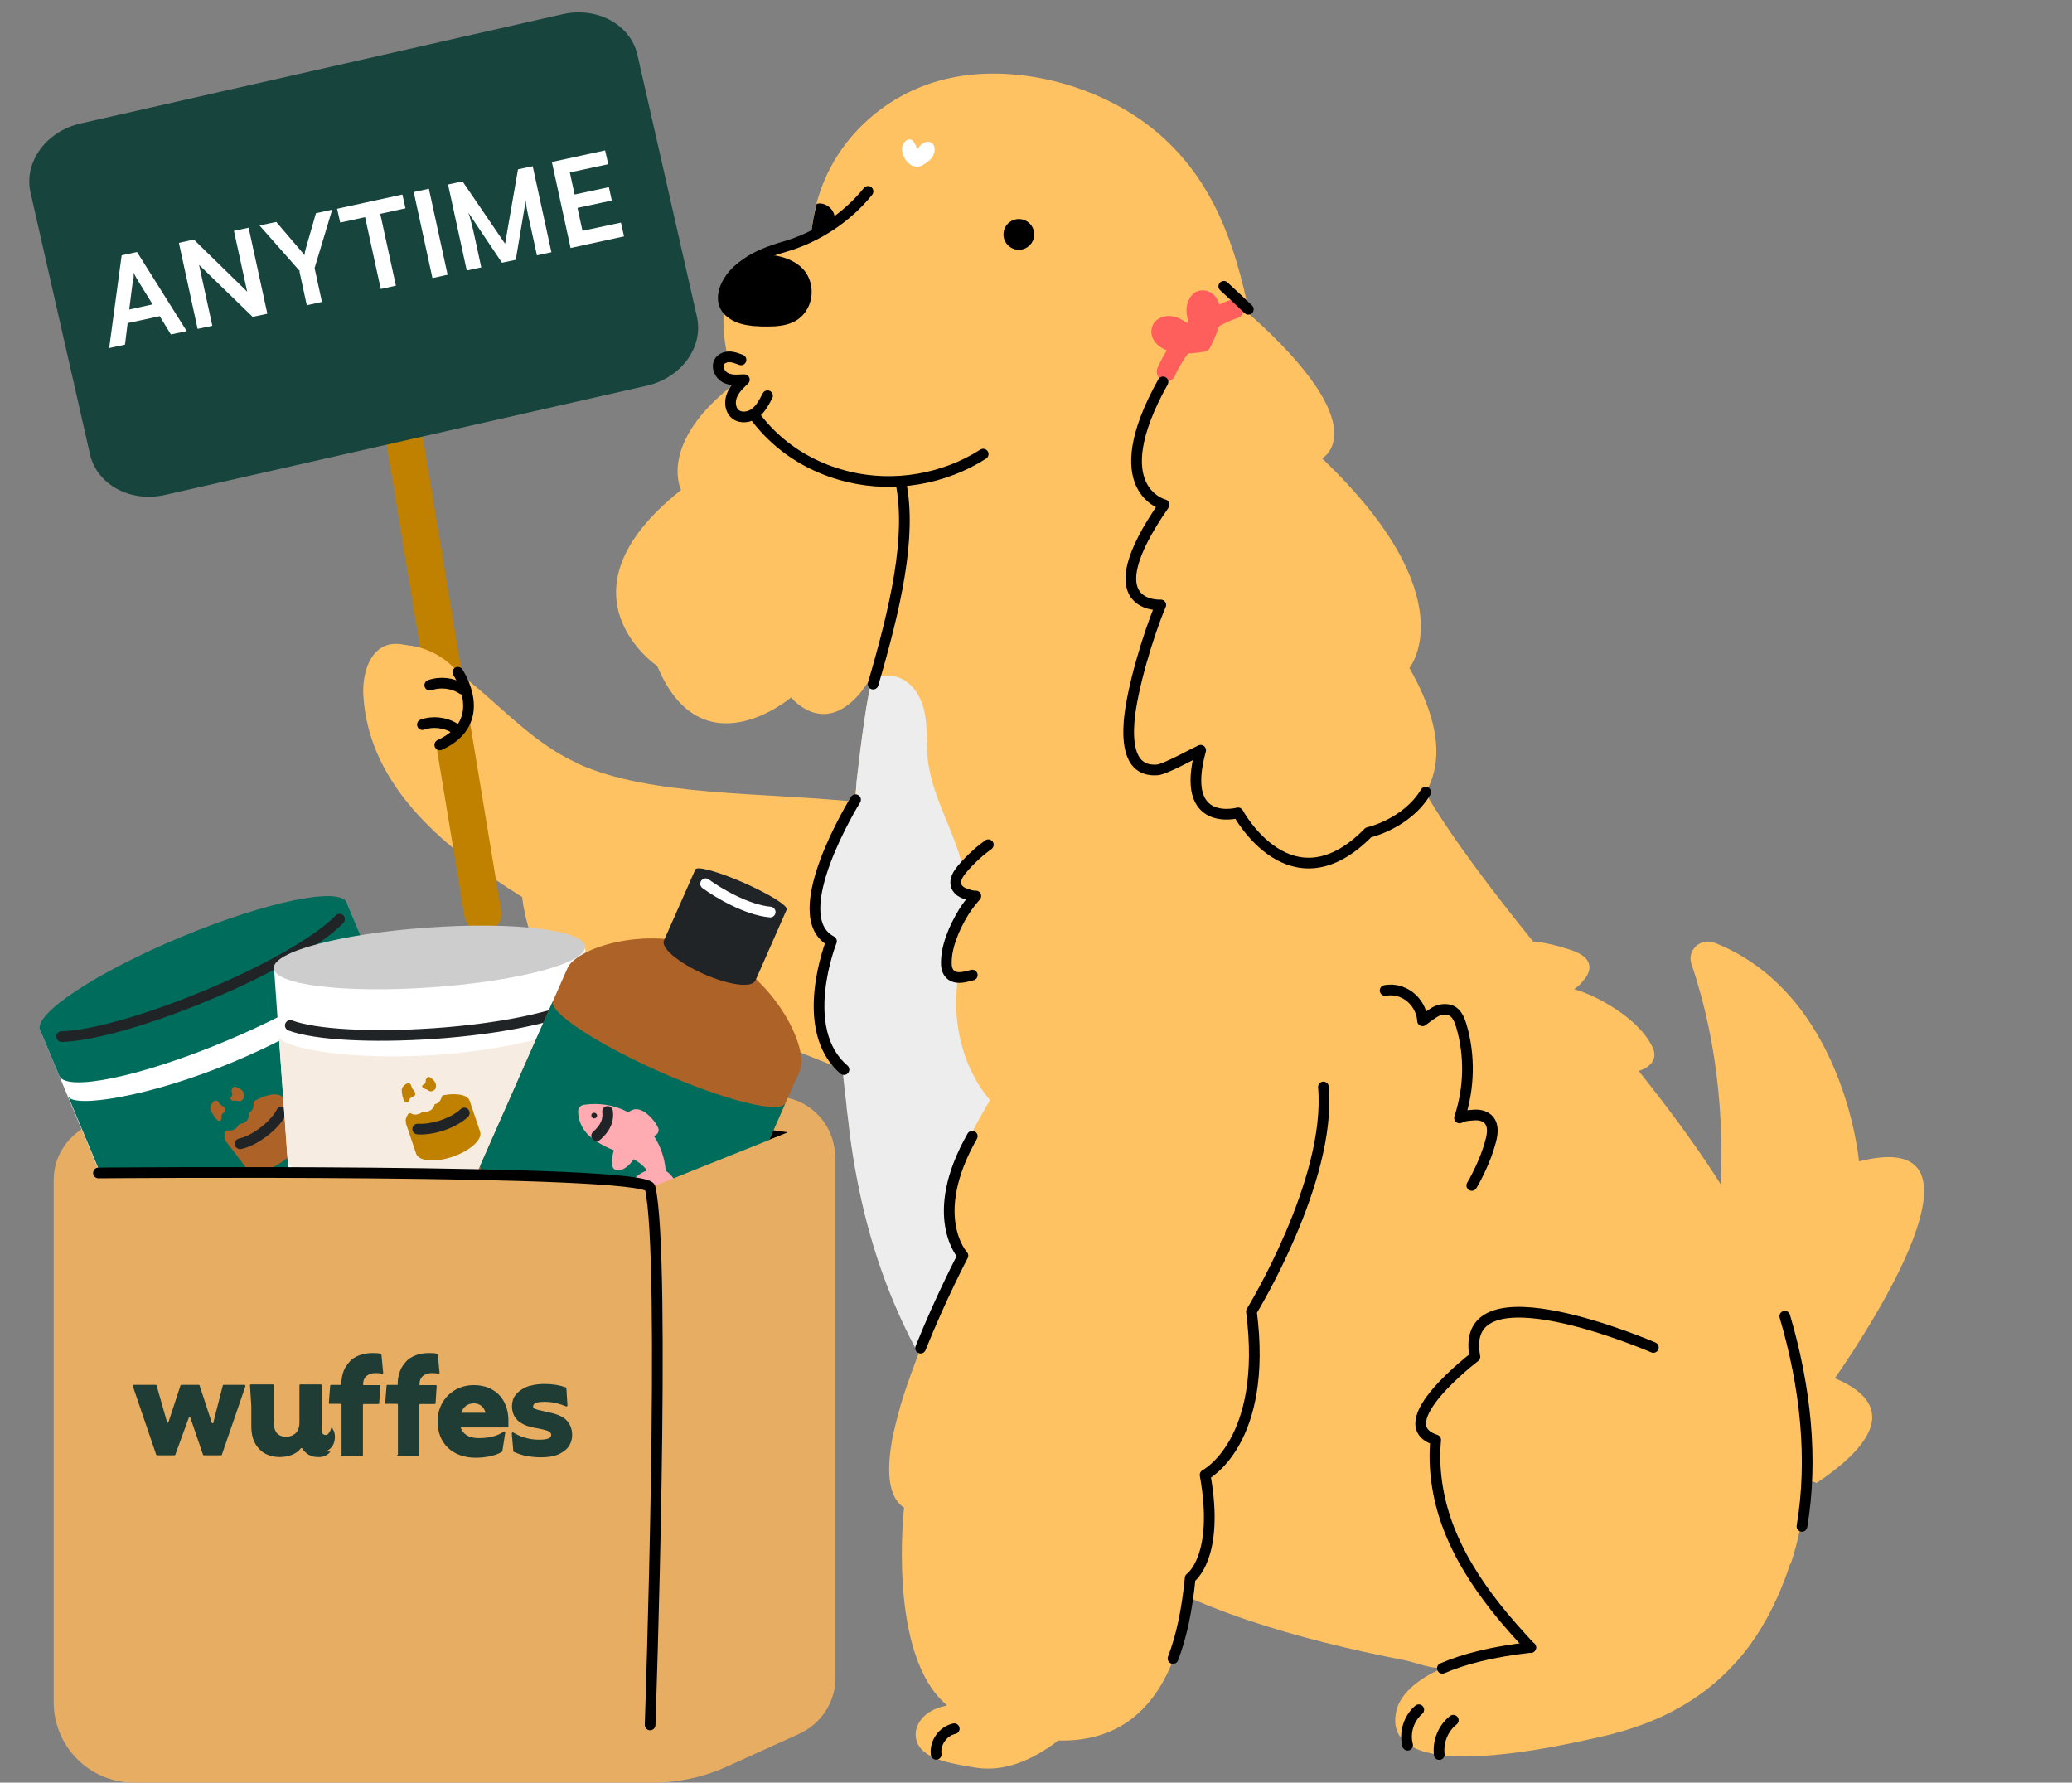 <svg viewBox="0 0 93 80" xmlns="http://www.w3.org/2000/svg" data-name="Layer 1" id="Layer_1">
  <rect x="0" y="0" width="93" height="80" fill="#808080" stroke="none"/>
  <defs>
    <style>
      .cls-1 {
        fill: #006c5b;
      }

      .cls-2 {
        fill: #ffc262;
      }

      .cls-3 {
        fill: #c08000;
      }

      .cls-4 {
        fill: #ffabb1;
      }

      .cls-5 {
        fill: #ad6227;
      }

      .cls-6 {
        stroke: #212427;
      }

      .cls-6, .cls-7, .cls-8 {
        fill: none;
        stroke-linecap: round;
        stroke-width: .48px;
      }

      .cls-6, .cls-8 {
        stroke-linejoin: round;
      }

      .cls-7 {
        stroke: #fff;
      }

      .cls-9 {
        fill: #212427;
      }

      .cls-10 {
        fill: #fff;
      }

      .cls-11 {
        fill: #203d35;
      }

      .cls-12 {
        fill: #f7ece1;
      }

      .cls-13 {
        fill: #cdcdcd;
      }

      .cls-14 {
        fill: #ff5f5c;
      }

      .cls-8 {
        stroke: #000;
      }

      .cls-15 {
        fill: #ededed;
      }

      .cls-16 {
        fill: #17443d;
      }

      .cls-17 {
        fill: #e7ad63;
      }
    </style>
  </defs>
  <path d="M25.94,34.26c-2.82-1.26-4.49-4.03-7.24-5.15-.39-.16-.83-.28-1.25-.18-.9.23-1.2,1.38-1.14,2.31.26,4.12,3.74,6.9,7.13,9.02.02.16.03.32.07.48.09.51.23,1,.4,1.48.14.37.34.78.73.89.29.09.61-.04.83-.23.24-.2.4-.31.55-.57.49,1.61,1.48,3.06,2.81,4.11.24.19.5.36.8.35.27,0,.53-.2.69-.42.16-.23.28-.67.36-.93.41.52,1.15.77,1.79.62.04,0,.09-.02.13-.03.1-.03.2-.08.28-.14l.36.22c1.88.83,3.77,1.6,5.52,2.26l.07-12.33c-4.78-.49-9.58-.26-12.9-1.75h0Z" class="cls-2"></path>
  <path d="M21.8,41.82c-.45.07-.87-.23-.95-.69l-3.71-22.47c-.07-.45.24-.87.69-.95.45-.07.87.23.95.69l3.71,22.47c.07.45-.24.87-.69.95Z" class="cls-3"></path>
  <path d="M17.98,28.95c1.55-.04,3.26,1.31,3.02,2.75-.24,1.44-2.01,2.52-3.49,2.11l.47-4.86Z" class="cls-2"></path>
  <path d="M20.76,30.93c-.42-.28-.99-.35-1.47-.18" class="cls-8"></path>
  <path d="M20.43,32.7c-.42-.28-.99-.35-1.47-.18" class="cls-8"></path>
  <path d="M20.55,30.17s1.5,2.2-.81,3.26" class="cls-8"></path>
  <path d="M80.36,70.16c-.46,1.41-1.06,2.62-1.81,3.66-1.57,2.13-3.79,3.49-6.78,4.14-1.24.27-6.77,1.59-8.57.32v.04s0-.03-.02-.05c-.44-.31-.66-.78-.51-1.47.14-.67.81-1.42,2.24-2.01-.48.21-1.36-.19-1.86-.28-2.45-.48-4.81-1.05-7.04-1.8-4.76-1.61-8.96-4.09-12.39-8.39-.06-.07-.12-.15-.18-.22-.19-.23-.36-.48-.54-.71-.34-.47-.66-.94-.95-1.41,0-.02-.02-.04-.03-.05-.63-1.02-1.17-2.06-1.63-3.11-1.12-2.54-1.78-5.21-2.14-7.95-.04-.4-.09-.79-.14-1.17,0-.03,0-.05,0-.07-.28-2.86-.26-5.78-.1-8.73.03-.47.22-2.67.46-4.96.02-.26.05-.54.08-.8,0,0,0-.03,0-.04.23-2,.48-3.9.71-4.63.06-.2.12-.3.18-.3l-.08-.03c-.08.15-.16.27-.25.4-.16.24-.31.46-.47.64-1.64,1.87-3.03.12-3.03.12,0,0-4.01,3.39-6.01-1.41,0,0-4.8-3.24,1.07-7.9,0,0-1.09-2.12,2.47-4.82,0-.03-.03-.07-.04-.1-.02,0-.04,0-.05-.02-.29-.15-.42-.53-.22-.76-.25-.91-.32-1.88-.21-2.89.18-1.42,1.49-1.98,2.7-2.33.38-.11.76-.25,1.11-.42,0,0,.09-.26.09-.28.05-.44.13-.86.24-1.28.78-2.91,3.2-4.99,5.95-5.58,3.14-.69,6.98.39,9.42,2.51,2.43,2.11,3.41,4.94,4.05,8.08,5.78,5.15,3.26,6.47,3.26,6.47,6.52,6.23,3.92,9.41,3.92,9.41,1.56,2.73,1.39,4.48.72,5.6,1.19,2.04,3.05,4.47,4.83,6.67.19.02.38.04.57.08.41.08.81.2,1.21.33.3.12.64.28.73.6.07.23-.04.49-.2.68-.16.2-.26.32-.47.45.54.16.93.36,1.09.44.89.46,1.95,1.2,2.41,2.12.16.29.15.6-.09.83-.15.14-.32.22-.51.28,2.4,3.02,4.65,6.17,6.12,9.71,1.61,3.9,2.02,8.36.71,12.4Z" class="cls-2"></path>
  <path d="M44.99,62.13c-.28.55-.52,1.09-.7,1.61-.11-.12-.37.23-.68.59-.06-.07-.12-.15-.18-.22-.19-.23-.36-.48-.54-.71-.34-.47-.66-.94-.95-1.41,0-.02-.02-.04-.03-.05-.63-1.02-1.17-2.06-1.63-3.11-1.12-2.54-1.78-5.21-2.14-7.95-.04-.4-.09-.79-.14-1.17,0-.03,0-.05,0-.07-.07-.58-.14-1.15-.19-1.69-2.37-2.01-.5-5.7-.5-5.7-1.87-.98.72-5.72,1.05-6.3.02-.04.03-.06.03-.06.02-.23.04-.49.05-.74,0,0,0-.03,0-.04.23-2,.48-3.9.71-4.63.35-.16.74-.21,1.11-.1.69.21,1.1.9,1.24,1.59.14.69.07,1.39.14,2.08.19,1.83,1.35,3.44,1.65,5.26.31,1.93-.37,3.8-.37,5.71,0,1.72.59,3.41,1.79,4.66.26.27.57.54.74.88.34.68-.19,1.5-.36,2.15-.2.71-.31,1.47-.25,2.21.05.56.2,1.25.6,1.68-.41,1.91-1.81,3.15-1.66,3.97.31,1.53,1.21,1.56,1.21,1.56h0Z" class="cls-15"></path>
  <path d="M81.54,66.55c2.1-1.4,3.96-3.38.81-4.7,0,0,0-.01.02-.02.38-.54,8.05-11.47,1.07-9.71,0,0-.65-7.5-6.48-9.81-.62-.24-1.25.32-1.04.95,2.52,7.44,1.06,15.41-.74,21.03" class="cls-2"></path>
  <path d="M33.11,17.35c.89,1.99,2.66,3.5,4.98,4.05,2.04.49,4.28.11,6.04-1.02" class="cls-8"></path>
  <path d="M38.96,8.59c-.95,1.18-2.29,2.06-3.74,2.48-1.21.35-2.52.91-2.69,2.33" class="cls-8"></path>
  <path d="M33.8,14.63c.12,0,.23.02.34.02.8.02,1.66,0,2.1-.8.28-.5.25-1.16-.08-1.63-.52-.76-1.94-1-2.74-.6-.93.47-1.78,1.95-.67,2.68.3.21.68.29,1.05.33h0Z"></path>
  <path d="M33.26,16.15c-.24-.09-.51-.2-.76-.09-.43.18-.28.71.06.89.26.13.57.1.85.07-.23.22-.45.43-.56.71s-.08.65.16.84c.25.2.64.14.89-.06.26-.2.4-.49.55-.77" class="cls-2"></path>
  <path d="M33.26,16.15c-.24-.09-.51-.2-.76-.09-.43.18-.28.71.06.89.09.05.19.07.28.09.19.03.38,0,.57,0-.23.22-.45.43-.56.71s-.08.65.16.84c.25.2.64.14.89-.06.26-.2.4-.49.55-.77" class="cls-8"></path>
  <path d="M40.44,21.67c.48,2.45-.24,5.57-1.25,9.03" class="cls-8"></path>
  <path d="M64.74,74.87c.94-.41,2.25-.75,3.97-.94" class="cls-8"></path>
  <path d="M80.11,59.07c.93,3.16,1.28,6.4.77,9.43" class="cls-8"></path>
  <path d="M74.21,60.47s-8.82-3.82-8.01.42c0,0-3.98,3.02-1.76,3.73-.12,1.26.08,2.57.51,3.76.5,1.38,1.28,2.61,2.17,3.74.5.64,1.04,1.23,1.58,1.82" class="cls-8"></path>
  <path d="M64.6,78.74c-.07-.6.19-1.2.63-1.54" class="cls-8"></path>
  <path d="M63.18,78.32c-.15-.57.05-1.2.5-1.59" class="cls-8"></path>
  <path d="M66.06,53.2c.15-.25.28-.51.4-.77.18-.39.33-.78.44-1.19.09-.32.15-.69-.06-.96-.16-.2-.43-.26-.68-.24-.25.02-.42.02-.65.13.44-1.33.48-2.79.08-4.14-.07-.23-.17-.49-.37-.63-.2-.13-.45-.12-.67-.05-.22.08-.51.32-.7.46-.03-.55-.4-1.08-.92-1.28-.03-.02-.07-.03-.11-.04-.21-.07-.43-.08-.65-.04" class="cls-8"></path>
  <path d="M44.36,37.91c-.19.14-.36.27-.52.42-.25.22-.47.45-.68.7-.16.2-.31.44-.25.69.05.19.22.32.4.38.19.06.3.12.49.11-.29.32-.48.62-.55.73-.41.67-.82,1.59-.77,2.39.02.25.15.46.4.52.25.06.52-.03.76-.09" class="cls-2"></path>
  <path d="M44.36,37.91c-.19.14-.36.27-.52.42-.25.22-.47.45-.68.7-.16.2-.31.44-.25.69.05.19.22.32.4.38.19.06.3.12.49.11-.29.32-.48.62-.55.73-.41.67-.82,1.59-.77,2.39.02.25.15.46.4.52.25.06.52-.03.76-.09" class="cls-8"></path>
  <path d="M40.99,7.46c-.21-.09-.37-.28-.45-.49-.06-.16-.08-.35,0-.5.05-.11.18-.23.3-.21.07,0,.13.05.17.11.08.1.13.23.15.35,0-.03.11-.14.13-.17.13-.15.36-.26.54-.13.16.12.14.39.06.55,0,0,0,.03-.02.04-.07.12-.17.21-.26.27-.12.09-.24.17-.37.2-.07.02-.16,0-.24-.03Z" class="cls-10"></path>
  <path d="M56.18,58.85c.76,5.88-2.08,7.33-2.08,7.33.68,3.71-.66,4.64-.66,4.64-.07.75-.18,1.43-.3,2.06-.92,4.15-3.24,5.29-5.64,5.23-1.21.93-2.43,1.39-3.63,1.23-.46-.07-.91-.15-1.36-.26-.65-.17-1.38-.48-1.41-1.2-.02-.41.24-.8.59-1.03.26-.16.46-.23.65-.27.06,0,.11-.04.17-.05-2.7-2.24-1.93-8.87-1.93-8.87-.75-.49-.79-1.71-.51-3.2.1-.45.22-.92.36-1.42.28-.93.64-1.89.99-2.78.88-2.15,1.81-3.91,1.81-3.91-1.66-2.09-.11-4.86,1.92-8.15l14.26.57c.38,4.22-3.23,10.08-3.23,10.08h0Z" class="cls-2"></path>
  <path d="M41.32,60.5c.9-2.25,1.9-4.15,1.9-4.15,0,0-1.63-1.76.42-5.36" class="cls-8"></path>
  <path d="M59.4,48.78c.37,4.22-3.23,10.08-3.23,10.08.76,5.87-2.08,7.33-2.08,7.33.67,3.71-.67,4.63-.67,4.63-.14,1.46-.4,2.65-.77,3.61" class="cls-8"></path>
  <path d="M42.02,78.73c-.07-.51.3-1.04.81-1.15" class="cls-8"></path>
  <path d="M38.4,35.89s-3.24,5.22-1.08,6.35c0,0-1.57,3.94.56,5.76" class="cls-8"></path>
  <path d="M45.73,11.21c.38,0,.69-.31.69-.69s-.31-.69-.69-.69-.69.31-.69.69.31.69.69.69Z"></path>
  <path d="M37.45,9.83c0,.09-.02.18-.05.25-.11.25-.35.43-.64.43h-.04c-.12,0-.22-.04-.3-.09.05-.43.13-.86.24-1.27,0,0,.07-.02.11-.02.38,0,.7.31.7.69h0Z"></path>
  <path d="M52.36,17.13c-.06,0-.12,0-.17-.04-.23-.1-.32-.35-.24-.57.61-1.42,1.84-2.57,3.31-3.07.23-.08.48.04.55.27.08.23-.04.48-.27.55-1.24.42-2.28,1.39-2.8,2.59-.07.17-.24.26-.4.26h0Z" class="cls-14"></path>
  <path d="M53.31,14.5s.05,0,.04-.03c-.06-.21-.11-.42-.09-.64.02-.24.13-.52.34-.68.26-.19.62-.14.83.04.32.26.41.76.33,1.22-.07.41-.26.81-.45,1.2-.05.09-.13.16-.23.17-.43.07-.86.12-1.28.06-.47-.07-.91-.3-1.07-.69-.11-.26-.05-.62.22-.81.21-.16.5-.19.75-.13.22.05.4.17.58.28h.02Z" class="cls-14"></path>
  <path d="M63.99,35.55c-.86,1.43-2.57,1.81-2.57,1.81-3.48,3.54-5.85-.88-5.85-.88,0,0-2.65.72-1.68-2.81-.33.15-1.57.84-1.93.88-1.3.11-1.35-1.26-1.28-2.19.12-1.42.86-3.9,1.42-5.21,0,0-3.12.2.15-4.5,0,0-2.75-.67-.05-5.51" class="cls-8"></path>
  <path d="M54.93,12.85c.39.36.76.7,1.1,1.03" class="cls-8"></path>
  <path d="M37.5,51.95v23.35c0,1.08-.64,2.06-1.63,2.51l-3.22,1.46c-1.05.48-2.19.73-3.34.73H6.02c-2,0-3.61-1.61-3.61-3.62v-23.42c0-1.24.84-2.31,2.04-2.62l6.01-1.51c1.48-.38,2.99-.53,4.5-.46l10.62.46,4.92.2,4.36.18c1.48.05,2.64,1.28,2.62,2.74h.02Z" class="cls-17"></path>
  <path d="M35.37,50.82l-6.19,2.48c-.21-.88-24.76-.66-24.76-.66,0,0,5.34-2.27,8.33-3.06,0,0,19.37.65,22.62,1.24Z"></path>
  <path d="M1.8,46.23l4.03,9.63c.37.89,3.96.84,7.76-.74,3.81-1.59,6.37-4.1,6-4.98l-4.03-9.63-13.76,5.72Z" class="cls-10"></path>
  <path d="M15.56,40.5l.86,2.05c.3.73-2.52,2.6-6.33,4.19-3.81,1.59-7.12,2.27-7.43,1.54l-.86-2.05,13.76-5.73Z" class="cls-1"></path>
  <path d="M19.14,49.04c.23.54-2.48,2.71-6.28,4.29-3.81,1.59-7.24,1.98-7.47,1.43l-2.33-5.56c.23.54,3.62.04,7.43-1.55,3.81-1.59,6.56-3.63,6.33-4.18l2.33,5.56h0Z" class="cls-1"></path>
  <path d="M8.13,42.05c3.8-1.58,7.12-2.27,7.43-1.55.3.72-2.53,2.6-6.33,4.18-3.8,1.58-7.12,2.27-7.43,1.55s2.53-2.6,6.33-4.18Z" class="cls-1"></path>
  <path d="M15.24,41.25c-.85.9-3.15,2.26-6.01,3.44-2.69,1.12-5.15,1.8-6.46,1.83" class="cls-6"></path>
  <path d="M10.14,51.22l.95,1.24c.24.3,1,.11,1.71-.42.71-.54,1.09-1.23.86-1.54l-.95-1.24c-.18-.24-.71-.18-1.27.14-.05.03-.06.07-.06.12.02.14-.04.29-.15.39-.02.02-.04.03-.06.04.02.14-.03.3-.15.39-.06.05-.13.08-.2.09-.06,0-.1.05-.13.09-.03.04-.06.07-.09.11-.11.09-.24.12-.37.1-.06,0-.11.03-.13.08-.05.17-.04.3.04.41h0Z" class="cls-5"></path>
  <path d="M12.64,49.9c-.15.29-.43.61-.8.89-.37.29-.75.47-1.06.54" class="cls-6"></path>
  <path d="M9.94,50.23c.02-.06,0-.11,0-.17.03-.1.17-.14.18-.24,0-.06-.04-.11-.08-.15-.05-.04-.1-.06-.15-.1-.06-.06-.1-.18-.19-.18-.08,0-.14.06-.18.13-.05.06-.08.15-.08.23,0,.06.04.13.07.18.04.06.31.58.43.29" class="cls-5"></path>
  <path d="M10.39,48.94c0,.07.06.15.03.22-.02.05-.07.07-.08.12,0,.06.05.1.1.12.06,0,.11,0,.17,0,.04,0,.07.02.11.02.1,0,.2-.06.23-.17.03-.1,0-.21-.06-.29-.08-.1-.48-.34-.48-.04" class="cls-5"></path>
  <path d="M12.3,43.46l.69,9.78c.06.89,3.27,1.94,7.13,1.66,3.86-.28,6.89-1.75,6.83-2.65l-.69-9.78-13.97.99h0Z" class="cls-10"></path>
  <path d="M26.89,51.14c.04.55-3.02,1.67-6.88,1.95-3.86.28-7.05-.41-7.09-.96l-.4-5.64c.04.55,3.22,1.12,7.08.85,3.86-.28,6.93-1.27,6.89-1.83l.4,5.64h0Z" class="cls-12"></path>
  <path d="M19.18,41.63c3.85-.28,7.02.1,7.08.85.06.75-3.03,1.56-6.89,1.83-3.86.27-7.02-.1-7.08-.85-.06-.75,3.03-1.56,6.89-1.83Z" class="cls-13"></path>
  <path d="M13.03,46.02c1.09.41,3.59.56,6.5.36,2.86-.2,5.3-.71,6.35-1.25" class="cls-6"></path>
  <path d="M18.21,50.39l.47,1.39c.12.34.86.4,1.64.13.79-.27,1.34-.77,1.23-1.12l-.47-1.39c-.09-.27-.58-.36-1.17-.25-.05,0-.08.05-.09.09-.03.13-.12.25-.25.3-.02,0-.04,0-.06.02-.03.13-.12.25-.25.3-.07.03-.14.04-.21.03-.05,0-.1,0-.14.04-.04.03-.07.06-.11.06-.12.05-.25.04-.35-.02-.05-.03-.11,0-.14.04-.09.14-.13.27-.08.38h0Z" class="cls-3"></path>
  <path d="M20.84,49.95c-.22.21-.57.41-.98.55-.42.14-.81.19-1.11.17" class="cls-6"></path>
  <path d="M18.34,49.45s.03-.1.06-.15c.06-.07.18-.07.23-.16.03-.05,0-.11-.03-.16-.03-.05-.07-.08-.1-.14-.04-.07-.04-.18-.12-.22-.06-.03-.15.02-.2.06-.06.05-.12.1-.14.18-.02.06,0,.12,0,.18,0,.06.1.61.29.39" class="cls-3"></path>
  <path d="M19.12,48.43c-.02.06,0,.15-.05.2-.04.04-.09.05-.11.08-.03.05,0,.1.06.13.05.03.1.04.15.06.03.02.06.04.09.06.09.04.2,0,.26-.07.06-.07.06-.18.03-.28-.05-.11-.33-.44-.42-.18" class="cls-3"></path>
  <path d="M32.04,42.68c-2.88-1.27-6.17-.13-6.56.75l-5.45,12.33c-.39.88,1.64,2.62,4.52,3.88,2.88,1.26,5.53,1.59,5.91.71l5.45-12.33c.39-.88-.99-4.07-3.87-5.34Z" class="cls-5"></path>
  <path d="M33.91,44l1.4-3.18c.07-.17-.79-.7-1.92-1.2-1.14-.5-2.11-.77-2.18-.6l-1.41,3.19c-.15.33.66,1,1.78,1.5,1.13.5,2.17.64,2.31.3" class="cls-9"></path>
  <path d="M31.67,39.66c.53.39,1.84,1.18,2.9,1.27" class="cls-7"></path>
  <path d="M35.25,49.51c-.22.5-2.73-.13-5.61-1.4-2.87-1.27-5.04-2.7-4.82-3.19l-3.25,7.36c-.22.5,1.94,1.93,4.82,3.19,2.88,1.26,5.4,1.9,5.61,1.4l3.25-7.36Z" class="cls-1"></path>
  <path d="M20.87,55.84c.82-.34,2.81.02,4.92.95,2.12.93,3.81,2.22,4.05,3.05" class="cls-6"></path>
  <path d="M30.43,53.4c-.07-.39-.28-.69-.55-.86-.04-.54-.22-1.09-.53-1.56.02,0,.04-.02.05-.02.09-.05.14-.12.15-.17.02-.06.02-.15-.05-.26-.1-.18-.29-.43-.55-.61-.12-.08-.34-.2-.56-.11-.06.03-.13.06-.2.1h0c-.61-.32-1.29-.43-1.98-.33-.16.02-.27.16-.26.31,0,.38.18.77.44,1.03.26.26.74.54,1.16.7,0,.03-.02.06-.02.08-.05.17-.06.34-.06.5,0,.05,0,.18.09.26.08.07.2.08.33.04.19-.07.37-.22.5-.41.02-.03.03-.05.05-.06.24.12.46.3.6.5-.39.14-.68.41-.79.75-.04.1-.04.19,0,.27.03.05.07.09.13.11.05.02.11.04.18.04.29,0,.6-.16.83-.32.05.06.09.11.16.16.18.14.41.21.64.2.08,0,.16-.05.2-.11s.06-.15.06-.22" class="cls-4"></path>
  <path d="M27.27,49.88c.04.31-.02.68-.49,1.09" class="cls-6"></path>
  <path d="M26.62,50.18c.06.03.14,0,.17-.06.03-.06,0-.14-.07-.17-.07-.03-.15,0-.17.06-.02.06,0,.14.07.17Z" class="cls-9"></path>
  <path d="M29.18,77.4s.73-21,0-24.11c-.21-.88-24.76-.66-24.76-.66l.79,23.85,23.98.92Z" class="cls-17"></path>
  <path d="M29.18,77.4v-24.1l6.19-2.48,1.36,24.08-7.55,2.5Z" class="cls-17"></path>
  <path d="M4.42,52.64s24.55-.21,24.76.66c.73,3.11,0,24.11,0,24.11" class="cls-8"></path>
  <path d="M17.86,65.29v-2.25s0-.04-.04-.04h-.49s-.04,0-.04-.04l.06-.77s0-.04.04-.04h.46v-.05c0-.2.04-.39.1-.56.06-.18.17-.31.28-.44.11-.13.26-.21.43-.28.18-.06.36-.1.57-.1.17,0,.29,0,.39.04,0,0,.03,0,.03.03l.08.83s-.03.05-.05.04c-.07-.03-.17-.04-.28-.04-.18,0-.3.04-.42.13-.1.09-.15.2-.15.35v.06h.73s.04,0,.04.04l-.05.77s0,.04-.04.04h-.65s-.04,0-.04.04v2.25s0,.04-.04.04h-.92s-.04,0-.04-.04h0,0Z" class="cls-11"></path>
  <path d="M10.04,62.15h.94s.04.03.04.05l-1.06,3.08s0,.03-.04.03h-.77s-.03,0-.04-.03l-.57-1.67s-.05-.03-.06,0l-.61,1.67s0,.03-.04.03h-.78s-.03,0-.04-.03l-1.05-3.08s0-.05.04-.05h.99s.03,0,.04.03l.47,1.65s.05.04.06,0l.54-1.65s0-.03.04-.03h.78s.03,0,.04.03l.55,1.68s.06.04.06,0l.43-1.68s0-.03.04-.03Z" class="cls-11"></path>
  <path d="M15.33,65.29v-2.25s0-.04-.04-.04h-.49s-.04,0-.04-.04l.06-.77s0-.04.04-.04h.46v-.05c0-.2.04-.39.1-.56.06-.18.17-.31.28-.44.11-.13.26-.21.43-.28.18-.06.36-.1.57-.1.17,0,.29,0,.39.04,0,0,.03,0,.03.03l.08.83s-.03.05-.05.04c-.07-.03-.17-.04-.28-.04-.18,0-.3.04-.42.13-.1.09-.15.2-.15.35v.06h.73s.04,0,.04.04l-.05.77s0,.04-.04.04h-.65s-.04,0-.04.04v2.25s0,.04-.04.04h-.92s-.04,0-.04-.04h0,0Z" class="cls-11"></path>
  <path d="M24.25,65.4c-.24,0-.45-.03-.64-.06-.18-.04-.36-.1-.54-.18,0,0-.03,0-.03-.03l-.07-.81s.03-.05.05-.04c.17.1.34.18.54.24.21.06.42.09.63.09.38,0,.55-.07.55-.21,0-.07-.04-.14-.14-.18-.1-.04-.29-.09-.59-.14-.35-.06-.61-.18-.78-.34-.17-.17-.25-.38-.25-.64,0-.15.04-.3.1-.41.06-.11.17-.22.3-.31.14-.09.28-.17.46-.2.18-.05.38-.07.6-.07.36,0,.67.05.95.15,0,0,.03,0,.03.03l.05.79s-.03.05-.05.04c-.14-.06-.29-.11-.45-.15-.18-.04-.36-.06-.53-.06-.34,0-.51.06-.51.2,0,.04,0,.06.03.07,0,.03.05.04.1.06.05.03.13.04.22.06.1.03.22.05.38.09.36.07.63.2.78.36.15.17.24.38.24.65,0,.17-.04.3-.1.42-.06.13-.17.24-.29.32-.13.09-.28.17-.45.2-.18.05-.38.06-.59.06h0Z" class="cls-11"></path>
  <path d="M14.71,64.37c.07-.07.13-.17.15-.27,0-.03.05-.04.06,0,.08.13.14.29.1.53-.03.17-.1.3-.22.4-.06.05-.13.09-.2.11h.21s.03,0,0,.03c-.2.25-.54.22-.54.22-.45,0-.65-.3-.71-.4,0,0-.04,0-.05,0-.1.13-.22.22-.38.29-.17.07-.36.11-.59.11-.18,0-.36-.04-.52-.1-.15-.06-.29-.15-.4-.28-.11-.11-.2-.27-.26-.44-.06-.18-.08-.38-.08-.59v-.88l-.06-.93s0-.04.04-.04h.99s.04,0,.04.04v1.68c0,.21.05.36.15.48.1.1.24.15.4.15s.3-.05.42-.15c.11-.1.18-.27.18-.48v-1.68s0-.04.04-.04h.92s.04,0,.04.04v2.06c0,.15.18.22.29.13h0v.03Z" class="cls-11"></path>
  <path d="M20.67,64.04c.08.29.34.5.82.5.57,0,.89-.14,1.14-.3.03,0,.06,0,.05.04l-.13.83s0,.03,0,.03c-.25.17-.71.28-1.2.28-1.03,0-1.71-.64-1.71-1.63,0-.93.7-1.63,1.62-1.63.98,0,1.56.66,1.56,1.59v.28s0,.03-.04.03h-2.1ZM20.7,63.4h1.09c-.05-.25-.26-.42-.51-.42-.29,0-.49.15-.57.42h0Z" class="cls-11"></path>
  <path d="M25.24.64L3.62,5.54c-1.55.35-2.56,1.74-2.25,3.1l2.67,11.75c.31,1.36,1.82,2.18,3.37,1.82l21.62-4.9c1.55-.35,2.56-1.74,2.25-3.1l-2.67-11.75c-.31-1.36-1.82-2.18-3.37-1.82Z" class="cls-16"></path>
  <path d="M5.6,15.47l-.7.15.56-4.16.69-.15,2.23,3.55-.71.15-.5-.82-1.44.31-.12.96ZM5.97,12.55l-.17,1.34,1.05-.23-.71-1.15s-.05-.1-.08-.15c-.03-.05-.05-.09-.06-.13,0,.04,0,.09,0,.15,0,.06,0,.11-.01.17ZM9.53,14.62l-.66.14-.84-3.86.67-.15,2.66,2.6-.2.04-.66-3.03.66-.14.84,3.86-.66.14-2.67-2.59.2-.04.66,3.03ZM13.46,12.17l-1.81-2.05.75-.16,1.06,1.24s.07.09.11.13c.03.04.06.08.09.12.01-.04.02-.07.02-.1,0-.03.01-.06.02-.09.01-.04.02-.08.03-.12l.45-1.57.73-.16-.79,2.62.33,1.52-.68.15-.33-1.52ZM17,9.29l.77,3.53-.68.15-.77-3.53.68-.15ZM15.27,9.99l-.14-.62,2.93-.64.14.62-2.93.64ZM19.25,8.47l.84,3.86-.68.15-.84-3.86.68-.15ZM21.6,12l-.65.14-.84-3.86.65-.14,1.91,2.8.58-3.34.66-.14.84,3.86-.65.14-.26-1.19c-.04-.19-.08-.36-.11-.49-.03-.13-.05-.25-.07-.34-.02-.09-.03-.17-.04-.24-.01-.07-.02-.14-.02-.22l-.45,2.68-.62.13-1.51-2.25c.04.11.09.26.13.44.05.18.1.39.15.63l.3,1.38ZM28,10.61l-2.39.52-.84-3.86,2.39-.52.14.62-1.96.42.19-.27.26,1.21,1.54-.33.13.6-1.54.33.27,1.24-.28-.16,1.96-.42.14.62Z" class="cls-10"></path>
</svg>